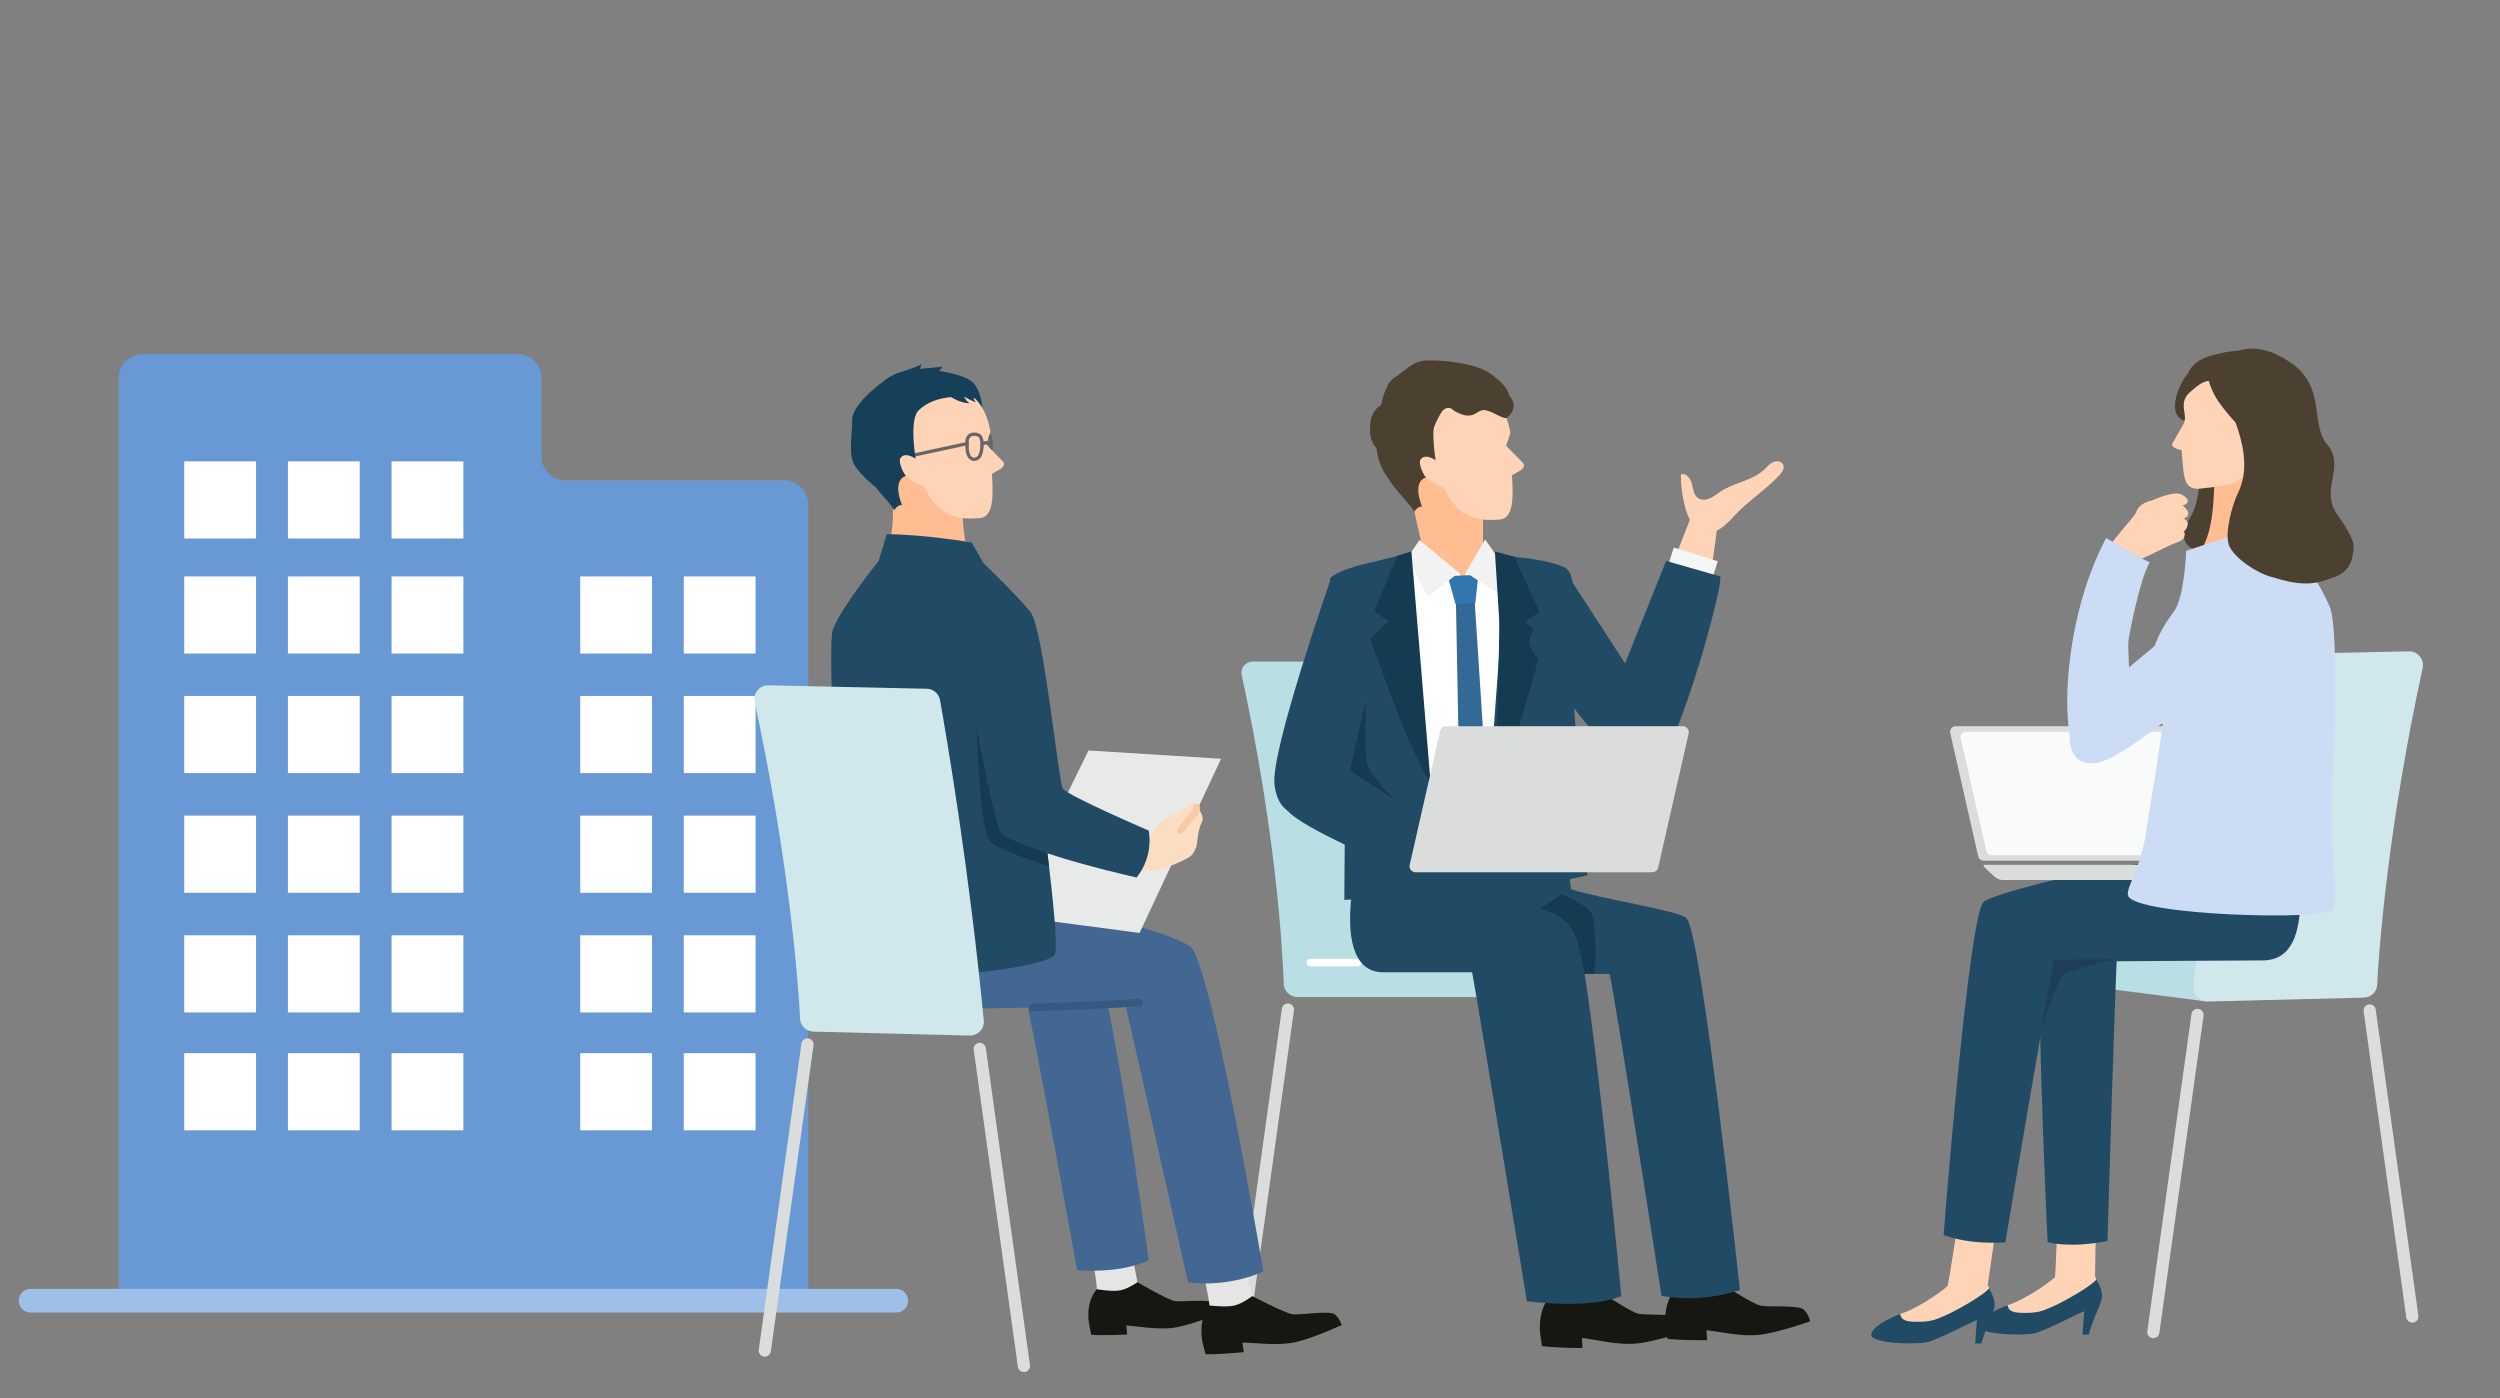 <?xml version="1.0" encoding="UTF-8"?>
<svg id="_レイヤー_1" data-name="レイヤー 1" xmlns="http://www.w3.org/2000/svg" viewBox="0 0 211 118">
  <rect x="0" y="0" width="211" height="118" fill="#808080" stroke="none"/>
  <defs>
    <style>
      .cls-1 {
        fill: #e5e5e6;
      }

      .cls-2 {
        fill: #f3f5f6;
      }

      .cls-3 {
        fill: #1d4058;
      }

      .cls-4 {
        fill: #b9dee4;
      }

      .cls-5 {
        fill: #214a65;
      }

      .cls-6 {
        stroke: #9ec0e8;
        stroke-width: 2px;
      }

      .cls-6, .cls-7, .cls-8, .cls-9 {
        fill: none;
      }

      .cls-6, .cls-9 {
        stroke-linecap: round;
        stroke-linejoin: round;
      }

      .cls-10 {
        fill: #fff;
      }

      .cls-11 {
        fill: #cbdcf4;
      }

      .cls-12 {
        fill: #3176af;
      }

      .cls-13 {
        fill: #ffbd91;
      }

      .cls-14 {
        fill: #375981;
      }

      .cls-15 {
        fill: #161711;
      }

      .cls-16 {
        fill: #f2f2f2;
      }

      .cls-17 {
        fill: #4c4131;
      }

      .cls-18 {
        fill: #d0e8ec;
      }

      .cls-19 {
        fill: #163f59;
      }

      .cls-20 {
        fill: #f8c9a4;
      }

      .cls-21 {
        fill: #fbdec1;
      }

      .cls-22 {
        fill: #6899d4;
      }

      .cls-23 {
        fill: #416792;
      }

      .cls-24 {
        fill: #dbdcdc;
      }

      .cls-8 {
        stroke-miterlimit: 10;
      }

      .cls-8, .cls-9 {
        stroke: #666;
        stroke-width: .28px;
      }

      .cls-25 {
        fill: #336996;
      }

      .cls-26 {
        fill: #ffd3b6;
      }

      .cls-27 {
        fill: #143b51;
      }

      .cls-28 {
        fill: #e8e9e9;
      }

      .cls-29 {
        fill: #214a65;
      }

      .cls-30 {
        fill: #f9fafa;
      }
    </style>
  </defs>
  <rect class="cls-7" width="210.59" height="117.82"/>
  <g>
    <path class="cls-22" d="M45.7,38.54v-6.65c0-1.1-.9-2-2-2H12.02c-1.1,0-2,.9-2,2v77.89h58.19V42.54c0-1.1-.9-2-2-2h-18.51c-1.1,0-2-.9-2-2Z"/>
    <g>
      <rect class="cls-10" x="15.55" y="48.65" width="6.06" height="6.51"/>
      <rect class="cls-10" x="24.3" y="48.65" width="6.06" height="6.51"/>
      <rect class="cls-10" x="33.05" y="48.65" width="6.06" height="6.51"/>
      <rect class="cls-10" x="15.55" y="38.94" width="6.06" height="6.51"/>
      <rect class="cls-10" x="24.3" y="38.94" width="6.06" height="6.51"/>
      <rect class="cls-10" x="33.05" y="38.94" width="6.06" height="6.51"/>
      <rect class="cls-10" x="15.55" y="58.74" width="6.06" height="6.51"/>
      <rect class="cls-10" x="24.3" y="58.74" width="6.06" height="6.51"/>
      <rect class="cls-10" x="33.05" y="58.74" width="6.06" height="6.51"/>
      <rect class="cls-10" x="15.55" y="68.84" width="6.06" height="6.51"/>
      <rect class="cls-10" x="24.3" y="68.84" width="6.06" height="6.51"/>
      <rect class="cls-10" x="33.05" y="68.84" width="6.06" height="6.51"/>
      <rect class="cls-10" x="15.55" y="78.94" width="6.06" height="6.51"/>
      <rect class="cls-10" x="24.3" y="78.94" width="6.06" height="6.51"/>
      <rect class="cls-10" x="33.05" y="78.94" width="6.06" height="6.51"/>
      <rect class="cls-10" x="15.55" y="88.89" width="6.06" height="6.51"/>
      <rect class="cls-10" x="24.3" y="88.89" width="6.06" height="6.51"/>
      <rect class="cls-10" x="33.05" y="88.89" width="6.06" height="6.51"/>
    </g>
    <line class="cls-6" x1="2.58" y1="109.78" x2="75.64" y2="109.78"/>
    <g>
      <rect class="cls-10" x="48.97" y="48.65" width="6.06" height="6.51"/>
      <rect class="cls-10" x="48.97" y="58.74" width="6.06" height="6.51"/>
      <rect class="cls-10" x="48.97" y="68.84" width="6.06" height="6.51"/>
      <rect class="cls-10" x="48.97" y="78.94" width="6.06" height="6.51"/>
      <rect class="cls-10" x="57.71" y="48.65" width="6.06" height="6.51"/>
      <rect class="cls-10" x="57.71" y="58.74" width="6.06" height="6.51"/>
      <rect class="cls-10" x="57.71" y="68.84" width="6.06" height="6.51"/>
      <rect class="cls-10" x="57.71" y="78.94" width="6.06" height="6.51"/>
      <rect class="cls-10" x="48.97" y="88.89" width="6.06" height="6.51"/>
      <rect class="cls-10" x="57.71" y="88.89" width="6.06" height="6.51"/>
    </g>
  </g>
  <g>
    <g>
      <g>
        <path class="cls-4" d="M108.35,83.02c-.12-3.21-.71-13-3.55-26.04-.13-.59.32-1.14.92-1.14h16.96c.57,0,1.06.41,1.16.97.58,3.26,2.44,14.24,3.58,26.31.05.55-.38,1.03-.94,1.03h-16.96c-.63,0-1.16-.5-1.18-1.13Z"/>
        <path class="cls-24" d="M105.32,109.98s-.05,0-.07,0c-.28-.04-.48-.3-.44-.58l3.38-24.26c.04-.28.3-.48.58-.44.28.04.48.3.44.58l-3.38,24.26c-.04.26-.26.44-.51.44Z"/>
        <path class="cls-10" d="M114.6,81.56h-4.01c-.18,0-.32-.14-.32-.32s.14-.32.32-.32h4.01c.18,0,.32.14.32.32s-.14.32-.32.32Z"/>
      </g>
      <g>
        <path class="cls-1" d="M145.22,108.3l-.62-4.25-3.62.49s.52,3.88.45,4.24l2.29,1.53,1.5-2.01Z"/>
        <path class="cls-15" d="M152.26,110.55c-.42-.44-3.04-.2-3.7-.36-.66-.16-3.33-1.88-3.33-1.88,0,0-.8.52-1.55.67-.73.14-2.24-.19-2.24-.19-1.2,1.28-.85,3.27-.85,3.27l.15.94c1.28.14,3.34.11,3.34.11,0,0-.04-.53-.05-.84,1.1.12,3.02.57,4.54.38,1.6-.2,4.2-1.13,4.2-1.13,0,0-.08-.53-.5-.96Z"/>
        <path class="cls-1" d="M135.8,108.87l-.57-4.38-3.72.44s.47,4,.39,4.37l2.33,1.6,1.58-2.03Z"/>
        <path class="cls-15" d="M142,111.29c-.42-.46-3.12-.25-3.79-.43-.67-.18-3.39-1.99-3.39-1.99,0,0-.83.52-1.6.66-.75.13-2.3-.23-2.3-.23-1.25,1.29-.92,3.34-.92,3.34l.14.97c1.31.16,3.42.17,3.42.17,0,0-.03-.54-.04-.86,1.13.14,3.09.64,4.66.47,1.65-.18,4.33-1.09,4.33-1.09,0,0-.08-.54-.5-1Z"/>
        <path class="cls-29" d="M142.35,77.49c-.69-.64-7.08-1.59-9.75-2.43l-.55-3.93h-17.05l-.92,4.37c-.4,3.28-.01,6.56,2.65,6.56h7.52c.92,5.21,4.62,27.76,4.62,27.76,0,0,5.25.73,7.97-.44,0,0-1.88-19.77-3.1-27.18h2.11c.45,1.87,4.38,27.17,4.38,27.17,3.63.65,6.62-.5,6.62-.5,0,0-3.25-30.21-4.51-31.37Z"/>
        <g>
          <path class="cls-29" d="M132.72,58.16c0-6.97.55-9.74-.75-10.31-2.79-1.22-9.39-1.02-9.39-1.02,0,0-8.23.16-10.29,1.94-.32.28.94,2.91,1.34,5.01l-.17,22.17,13.97-.63,6.55-1.45-1.26-15.71Z"/>
          <polygon class="cls-13" points="125.17 49.89 120.35 49.68 119.91 45.58 118.4 38.85 125.17 40.48 125.17 49.89"/>
          <polygon class="cls-10" points="126.32 46.83 124.45 48.58 123.72 48.33 123.57 49.21 123.13 48.33 121.08 48.58 118.72 46.83 117.91 47.05 120.76 66.26 120.28 73.28 126 73.52 125.74 66 127.13 47.05 126.32 46.83"/>
          <polygon class="cls-25" points="125.61 68.44 124.54 69.73 123.22 68.64 122.88 50.79 124.46 50.72 125.61 68.44"/>
          <polygon class="cls-12" points="124.52 50.9 122.84 50.98 122.19 48.62 124.77 48.51 124.52 50.9"/>
          <polygon class="cls-16" points="119.8 45.58 123.13 48.33 120.51 50.36 118.82 47.02 119.8 45.58"/>
          <polygon class="cls-29" points="119.09 46.63 114.36 47.81 115.55 58.16 119.54 58.16 119.09 46.63"/>
          <path class="cls-27" d="M117.93,46.91l-1.96,4.71,1.25.8-1.58,1.49s1.74,4.77,2.56,6.9c.82,2.13,2.56,5.45,2.56,5.45l-1.64-19.72-1.19.37Z"/>
          <polygon class="cls-16" points="125.34 45.53 123.72 48.33 126.45 50.07 126.27 46.83 125.34 45.53"/>
          <path class="cls-26" d="M121.89,41.19c1.17,2.58,2.91,2.81,4.68,2.66,1.05-.09,1.2-1.41,1.04-3.74l.6-.34c.13-.05.62-.37.32-.71l-1.39-1.41c-.02-.17.36-1,.33-1.18-.85-4.59-4.58-3.52-4.58-3.52,0,0-3.22.04-3.88,3.42-.72,3.65,2.88,4.82,2.88,4.82Z"/>
          <path class="cls-17" d="M116.82,34.26c1.53-2.67,5.3-3.15,7.4-2.26,1.05.45,2.23,1.07,1.97,1.76,0,0-2.96-.67-4.69.94-.93.65-.33,4.15-.33,4.15,0,0-.91-.66-1.29-.04-.16.26.14,1.06.47,1.5,0,0-1.2.17-.33,2.46-.2-.09-.55.21-.64.42-.76-1.12-1.49-1.6-2.5-3.24-.93-1.52-1.07-3.91-.05-5.69Z"/>
          <path class="cls-17" d="M127.38,33.41c-.11-.6-.54-1.1-1.51-1.82-1.39-1.04-4.48-1.21-5.42-1.17-1.32.06-1.83.89-2.83,1.5-.71.43-1.06,2.29-1.06,2.29,0,0-.8.3-.92,1.61-.14,1.57.6,2.05.6,2.05l1.03-.88c.15-.19.31-.38.46-.57.02-.02.04-.04.05-.07l.34-.27c.19-.07,2.54,1.11,2.6.91.44-1.57,1.05-2.35,1.05-2.35,0,0,.27-.26.57-.21.2.04.33.22.51.31,1.7.91,1.75-.34,2.59-.1.3.09.19.01.92.38s.81.24.81.24c.35-.25,1.02-1,.2-1.87Z"/>
          <path class="cls-27" d="M127.81,46.99l2.13,4.64-1.22.84,1.63,1.43s-1.38,4.82-2.09,7.26c-.7,2.44-2.09,4.93-2.09,4.93,0,0,.45-12.28.35-13.96-.1-1.68-.35-5.58-.35-5.58l1.64.44Z"/>
          <g>
            <path class="cls-26" d="M139.24,52.55l3.63-9.31,2.11.82s-1.16,11.32-3.65,12.88c-3.87,2.44-2.09-4.39-2.09-4.39Z"/>
            <path class="cls-26" d="M141.89,40.03c.43-.13.79.35.9.79s.15.95.51,1.21c.29.21.69.17,1.01.03s.59-.37.89-.57c1.16-.76,2.68-.91,3.69-1.85.24-.22.45-.49.74-.63s.71-.1.86.19c.16.31-.08.67-.32.92-1.09,1.17-2.46,2.04-3.57,3.18-.44.45-.85.96-1.38,1.3-3.2,2.05-3.45-4.54-3.33-4.58Z"/>
          </g>
          <path class="cls-29" d="M132.3,48.51l6.95,10.7s2.84,3.48,1.11,4.56-3.08,1.47-3.79.6-7.47-8.94-7.49-10.15,3.22-5.71,3.22-5.71Z"/>
          <rect class="cls-2" x="140.93" y="46.74" width="3.89" height="1.71" transform="translate(20.47 -40.13) rotate(17.21)"/>
          <path class="cls-29" d="M140.62,47.34l4.56,1.31s.29.05-1.17,5.34c-1.39,5.06-3.13,9.16-3.13,9.16l-5.47-2.8,5.21-13.01Z"/>
          <path class="cls-29" d="M112.24,49.1s-4.94,14.12-4.68,17.05c.27,2.92,2.88,3.78,5.4.55s2.44-10.23,2.68-12.78-3.4-4.81-3.4-4.81Z"/>
        </g>
        <path class="cls-29" d="M108.66,68.4c1.26,1.54,8.45,4.47,9.74,5.12s1.49.86,1.49.86l2.07-2.79s-8.7-7.32-9.71-7.78-4.85,3.06-3.59,4.6Z"/>
        <path class="cls-27" d="M129.95,76.7s2.51.38,3.13,2.64c.62,2.26.61,2.85.61,2.85h.9s.27-4.36-.31-5.16c-.58-.8-2.44-1.55-2.44-1.55l-1.89,1.22Z"/>
        <path class="cls-24" d="M139.45,73.62h-19.97c-.33,0-.58-.31-.5-.63l2.57-11.3c.05-.23.26-.4.5-.4h19.97c.33,0,.58.31.5.63l-2.57,11.3c-.05.23-.26.4-.5.4Z"/>
        <path class="cls-27" d="M115.27,59.12l-1.33,5.9,3.69,2.43s-2.04-2.06-2.26-3.08c-.22-1.02-.1-5.25-.1-5.25Z"/>
      </g>
    </g>
    <g>
      <path class="cls-8" d="M82.51,37.38c-.08-.9.75-.79.95-.62.25.14.27.94.07,1.47s-1.13.62-1.02-.85Z"/>
      <g>
        <path class="cls-1" d="M96,108.21l-.73-3.84-3.27.58s.62,3.51.57,3.84l2.14,1.3,1.29-1.88Z"/>
        <path class="cls-15" d="M102.49,109.98c-.4-.38-2.78-.06-3.38-.18-.6-.12-3.11-1.58-3.11-1.58,0,0-.7.5-1.38.67-.66.16-2.05-.08-2.05-.08-1.04,1.21-.64,3-.64,3l.17.85c1.17.07,3.04-.03,3.04-.03,0,0-.06-.48-.08-.76,1.01.07,2.77.4,4.14.17,1.45-.25,3.78-1.2,3.78-1.2,0,0-.1-.48-.49-.86Z"/>
        <path class="cls-1" d="M105.7,109.39l-.97-4.06-3.46.78s.84,3.71.8,4.07l2.35,1.28,1.28-2.07Z"/>
        <path class="cls-15" d="M112.69,110.95c-.44-.39-2.96.07-3.61-.03-.65-.1-3.39-1.53-3.39-1.53,0,0-.72.57-1.44.78-.69.2-2.19.01-2.19.01-1.05,1.34-.54,3.23-.54,3.23l.23.89c1.25.02,3.23-.18,3.23-.18,0,0-.09-.51-.12-.81,1.07.02,2.97.29,4.42-.02,1.53-.33,3.96-1.46,3.96-1.46,0,0-.13-.5-.57-.89Z"/>
        <path class="cls-23" d="M93.11,83.22c1.46,5.68,3.84,23.13,3.84,23.13-2.38,1.19-6.04.86-6.04.86,0,0-3.53-19.68-4.47-23.56l6.67-.43Z"/>
        <path class="cls-23" d="M72.29,76.76l15.61-.54c3.5.76,10.77,2.38,12.55,3.67,1.76,1.27,6.18,27.42,6.18,27.42,0,0-2.79,1.38-6.36.92,0,0-3.9-17.46-5.31-23.54-4.44.25-19.92,1.02-21.7-.47-2.09-1.74-.98-7.45-.98-7.45Z"/>
        <polygon class="cls-28" points="91.87 63.34 85.04 77.27 96.18 78.74 103.06 64.04 91.87 63.34"/>
        <path class="cls-21" d="M94.77,70.46s2.07.6,2.23.44c.16-.16.61-1.29,1.08-1.61.46-.32,2.16-1.16,2.46-1.44.18-.17.44-.01.47.27h0s.71.66.42,1.27c-.3.61-.36,1.48-.41,1.84-.06.38-.25.76-.51,1.01-.26.25-2.05,1.07-3.03,1.23-.96.16-3.56-.84-3.56-.84l.86-2.16Z"/>
        <path class="cls-13" d="M75.11,45.8c.15-.74.26-1.64.26-2.6l.13-3.54,5.87.22-.13,3.59c.05,1.02.12,1.35.18,1.98l.76,3.18-3.5,2.15-3.94-2.37.35-2.62Z"/>
        <path class="cls-29" d="M70.71,68.57c-.15-2.05-.86-14.22-.41-15.45.67-1.85,3.86-5.77,3.86-5.77l.68-2.27c3.36.04,7.18.71,7.18.71l.98,1.73s2.77,2.67,3.96,4.11c1.09,1.32,2.38,14.31,2.73,14.91.36.6,7.26,3.56,7.26,3.56,0,0,.48,2.09-1.02,3.96,0,0-4.28-.95-7.52-2.04.44,3.64.92,8.17.6,8.58-.89,1.12-12.09,2.61-18.51,1.04,0,0,.38-10.68.21-13.06Z"/>
        <path class="cls-14" d="M87.19,85.35s0,0,0,0c4.75-.14,8.94-.41,8.98-.41.18-.01.31-.16.3-.34-.01-.18-.17-.31-.34-.3-.04,0-4.22.27-8.96.41-.18,0-.32.15-.31.33,0,.17.15.31.32.31Z"/>
        <path class="cls-20" d="M99.64,70.37c.09,0,.18-.04.23-.12,0,0,.52-.73,1.07-1.31.25-.26.37-.57.33-.86-.02-.16-.16-.27-.32-.25-.16.02-.27.16-.25.32.01.12-.05.26-.18.4-.57.61-1.1,1.34-1.12,1.37-.09.13-.06.3.07.4.05.04.11.05.16.05Z"/>
      </g>
      <g>
        <path class="cls-18" d="M67.53,85.97c-.17-3.18-.92-13.23-3.84-26.72-.16-.73.41-1.43,1.16-1.41l13.37.29c.55.01,1.02.41,1.12.96.58,3.26,2.5,14.56,3.69,27.04.07.69-.49,1.29-1.19,1.27l-13.19-.33c-.61-.02-1.1-.49-1.13-1.1Z"/>
        <path class="cls-24" d="M64.55,114.5c.25,0,.47-.19.51-.44l3.6-25.84c.04-.28-.16-.54-.44-.58-.28-.04-.54.16-.58.44l-3.6,25.84c-.04.28.16.54.44.58.02,0,.05,0,.07,0Z"/>
        <path class="cls-24" d="M86.42,115.8s.05,0,.07,0c.28-.04.48-.3.44-.58l-3.73-26.77c-.04-.28-.3-.48-.58-.44-.28.04-.48.3-.44.58l3.73,26.77c.04.26.26.44.51.44Z"/>
      </g>
      <path class="cls-19" d="M79.04,31.28s2.13.25,2.95.9.92,2.24.92,2.24l-5.75-1.89,1.88-1.25Z"/>
      <path class="cls-26" d="M78,41.07c1.17,2.58,2.91,2.81,4.68,2.66,1.05-.09,1.2-1.41,1.04-3.74l.6-.34c.13-.05.62-.37.32-.71l-1.39-1.41c-.02-.17.36-1,.33-1.18-.85-4.59-4.58-3.52-4.58-3.52,0,0-3.22.04-3.88,3.42-.72,3.65,2.88,4.82,2.88,4.82Z"/>
      <line class="cls-8" x1="77.03" y1="38.43" x2="81.66" y2="37.43"/>
      <path class="cls-8" d="M81.62,37.45c-.09-.99.82-.87,1.04-.68.27.15.3,1.03.08,1.61s-1.23.68-1.11-.93Z"/>
      <path class="cls-9" d="M82.9,37.48s.26-.2.51-.07"/>
      <path class="cls-19" d="M72.93,34.13c1.53-2.67,5.3-3.15,7.4-2.26,1.05.45,2.23,1.07,1.97,1.76,0,0-2.96-.67-4.69.94-.93.65-.33,4.15-.33,4.15,0,0-.91-.66-1.29-.04-.16.26.14,1.06.47,1.5,0,0-1.2.17-.33,2.46-.2-.09-.55.21-.64.42-.76-1.12-1.49-1.6-2.5-3.24-.93-1.52-1.07-3.91-.05-5.69Z"/>
      <path class="cls-27" d="M88.41,72.03s-3.29-1.1-3.86-1.65-2.13-9.02-2.13-9.02c0,0,.24,8.67,1.16,9.69.6.67,4.95,2.06,4.95,2.06l-.13-1.07Z"/>
      <path class="cls-19" d="M74.52,32.27c-.06.1.53-.17.63-.12.05.03.11.02.17.01.95-.1,1.91-.2,2.86-.32.16-.02.32-.04.48-.09.38-.14.65-.48.9-.8-.64.07-1.29.13-1.93.18l.16-.41c-.66.39-1.82.66-2.32.89s-.88.55-.95.65Z"/>
      <path class="cls-19" d="M74.76,32.04s-2.84,1.95-2.84,3.42-.37,3.01.3,3.95,1.63,1.66,1.63,1.66l2.77-9.15-1.86.13Z"/>
      <path class="cls-19" d="M80,33.35s1.02.71,1.82.68c-.3-.21-.48-.57-.48-.57,0,0,.75.42,1.02.49-.18-.21-.29-.55-.29-.55l-2.07-.06"/>
    </g>
    <g>
      <path class="cls-4" d="M176,83.21l9.98,1.28,5.19-4.32h-12.52l-2.88,2.14c-.36.27-.21.84.24.9Z"/>
      <g>
        <path class="cls-18" d="M200.63,83.1c.17-3.18.92-13.23,3.84-26.72.16-.73-.41-1.43-1.16-1.41l-13.37.29c-.55.01-1.02.41-1.12.96-.58,3.26-2.5,14.56-3.69,27.04-.07.69.49,1.29,1.19,1.27l13.19-.33c.61-.02,1.1-.49,1.13-1.1Z"/>
        <path class="cls-24" d="M203.6,111.63s.05,0,.07,0c.28-.04.48-.3.44-.58l-3.6-25.84c-.04-.28-.3-.48-.58-.44-.28.04-.48.3-.44.58l3.6,25.84c.04.26.26.44.51.44Z"/>
        <path class="cls-24" d="M181.74,112.94c.25,0,.47-.19.51-.44l3.73-26.77c.04-.28-.16-.54-.44-.58-.28-.04-.54.16-.58.44l-3.73,26.77c-.04.28.16.54.44.58.02,0,.05,0,.07,0Z"/>
      </g>
      <g>
        <path class="cls-26" d="M169.42,110.17c1.86-.61,3.93-2.27,4.01-2.36.08-.09.26-6.17.26-6.17l3.23.32-.1,5.77c.1.17.19.34.26.52l-.26,1.31-7.54,1.89.13-1.27Z"/>
        <path class="cls-5" d="M176.95,107.96c-.29.51-2.91,2-3.86,2.38-.66.27-1.02.52-2.61.46-.99-.04-.97-.46-1.06-.64-1.74.69-2.43,1.33-2.42,1.77.02.71,3.66.81,4.66.61.9-.18,3.97-1.82,4.25-1.87l-.15,1.97h.53s.21-.85.78-2.13c.57-1.28.33-1.54-.12-2.55Z"/>
      </g>
      <path class="cls-17" d="M191.39,30.21c1.44.39,2.48,1.67,2.89,4.32s.87,7.62.73,10.36c-.14,2.62-8.16,1.78-8.29,1.78-1.42.01-3.28-.61-1.93-2.88,2.97-5.01-3.5-12.18,1.75-13.75,3.69-1.1,4.86.16,4.86.16Z"/>
      <g>
        <path class="cls-26" d="M160.36,110.91c1.86-.61,3.93-2.27,4.01-2.36.08-.09,1-6.17,1-6.17l3.23.32-.84,5.77c.1.17.19.34.26.52l-.26,1.31-7.54,1.89.13-1.27Z"/>
        <path class="cls-5" d="M167.89,108.71c-.29.51-2.91,2-3.86,2.38-.66.27-1.02.52-2.61.46-.99-.04-.97-.46-1.06-.64-1.74.69-2.43,1.33-2.42,1.77.02.71,3.66.81,4.66.61.9-.18,3.97-1.82,4.25-1.87l-.15,1.97h.53s.21-.85.78-2.13.33-1.54-.12-2.55Z"/>
      </g>
      <path class="cls-5" d="M172.14,79.76c-.16,7.65.68,25.08.68,25.08,0,0,1.79.54,5.05-.1,0,0,.67-23.07.85-24.91l-6.58-.07Z"/>
      <path class="cls-5" d="M179.65,73.07c-4.14.49-11.53,2.42-12.23,3.05-1.28,1.16-3.38,28.1-3.38,28.1,0,0,1.76.83,5.21.64,0,0,3.66-21.82,4.12-23.69,0,0,14.6-.11,17.59-.11,2.66,0,3.1-2.65,3.2-4.9l-.6-6.88h-10.81s-1.62,3.5-1.62,3.5l-1.49.27Z"/>
      <path class="cls-3" d="M178.65,80.95l-5.27.04-1.17,6.06s1.36-4.18,1.94-4.72,4.51-1.38,4.51-1.38Z"/>
      <path class="cls-13" d="M185.47,46.87c1.38-1.75,1.31-4.58,1.4-5.51v-3.05s4.74.02,4.74.02l-.02,3.98c0,1.14.12,2.21.49,2.67l-.7,2.29-5.62,2.52-.29-2.93Z"/>
      <path class="cls-26" d="M189.82,39.21c-.49,1.45-.91,1.7-4.13,2.03-1.47.15-1.38-1.13-1.56-3.24l-.35-.1c-.13-.05-.66-.23-.37-.57l.96-1.69c.02-.17-.34-.98-.33-1.16.21-4.16,4.78-3.51,4.78-3.51,0,0,3.22.04,3.88,3.42.72,3.65-2.88,4.82-2.88,4.82Z"/>
      <path class="cls-24" d="M167.42,72.64h18.38c.3,0,.53-.28.46-.58l-2.36-10.4c-.05-.22-.24-.37-.46-.37h-18.38c-.3,0-.53.28-.46.58l2.36,10.4c.05.22.24.37.46.37Z"/>
      <path class="cls-30" d="M168.07,72.18h16.88c.28,0,.49-.26.42-.53l-2.17-9.55c-.05-.2-.22-.34-.42-.34h-16.88c-.28,0-.49.26-.42.53l2.17,9.55c.05.2.22.34.42.34Z"/>
      <path class="cls-24" d="M167.55,72.99h17.22c.31,0,.6.12.82.34,0,0,.8.81.83.83.07.07.04.11-.04.11h-17.35c-.26,0-.51-.1-.69-.28,0,0-.93-.84-.93-.89s0-.11.14-.11Z"/>
      <path class="cls-11" d="M181.22,69.53c-.33,3.52-1.89,5.45-1.6,6.09.75,1.67,16.67,2.09,17.27,1.16.6-.93-.41-5.26-.02-11.18.39-5.92.29-13-.19-14.26-.77-2-3.44-5.91-3.44-5.91l-.61-1.61-8.12,2.67s-.12,3.93-1.05,5.15c-3.86,5.07-.88,8.06-.93,9.24-.04,1.18-1.3,8.66-1.3,8.66Z"/>
      <path class="cls-17" d="M186.79,31.04c.64.01,1.19.46,1.67.91.41.38.83.8,1.06,1.33.35.82-.21,1.99-.37,2.87-.72-.74-1.24-1.32-1.85-2.17-.6-.83-1.1-2.1-1.1-3.21l.59.26Z"/>
      <path class="cls-17" d="M187.44,32.32c-1.31-.57-2.02.32-2.5.69-1.15.89-.34,1.92-.57,2.51-1.69-.59-.26-3.44.22-3.89s1.25-.72,2.01-.69c.29.01.59.88.77,1.06"/>
      <path class="cls-17" d="M186.71,31.32c1.39,2.88,3.75,7.08,2.19,10.25-.49,1-1.17,3.42-.77,4.46.41,1.06,2.35,2.34,3.57,2.66,1.09.29,2.84.97,4.79.2.63-.25,2.16-.44,2.15-2.84,0-.65-.97-2.06-1.35-2.59-1.59-2.22.78-3.99-.91-6-1.38-1.63-.09-4.72-2.89-6.74-4.48-3.23-6.79.6-6.79.6Z"/>
      <path class="cls-11" d="M187.66,49.83s-12.39,9.81-12.77,10.95c-.38,1.14-.56,4.22,2.35,3.54,2.91-.68,13.11-9.76,13.49-10.31s2.72-2.9,1.05-4.19c-1.67-1.29-4.11.01-4.11.01Z"/>
      <g>
        <path class="cls-26" d="M180.31,43.2c.24-.78,1.29-.95,1.29-.95,0,0,1.33-.62,2.14-.6.37,0,.79.29.9.56.09.21-.21.44-.44.43.37.31.85.83.1,1.12.2.11.39.3.34.52-.05.22-.11.47-.35.56.17.17.11.47-.05.65-.16.18-.4.26-.62.34-.61.21-2.36,1.14-2.96,1.36l-.61,1.03c-.48-.74-1.79-.86-2.5-1.37,1.08-1.75,2.66-3.3,2.77-3.65Z"/>
        <path class="cls-11" d="M181.44,47.46c-1.32-.62-2.45-1.36-3.68-2.05-3.29,6.25-3.6,13.72-3.09,16.52.25,1.36,3.26.37,3.8.28,2.04-.32.96-7.01,1.19-8.29.14-.78.97-5.14,1.78-6.46Z"/>
      </g>
    </g>
  </g>
</svg>